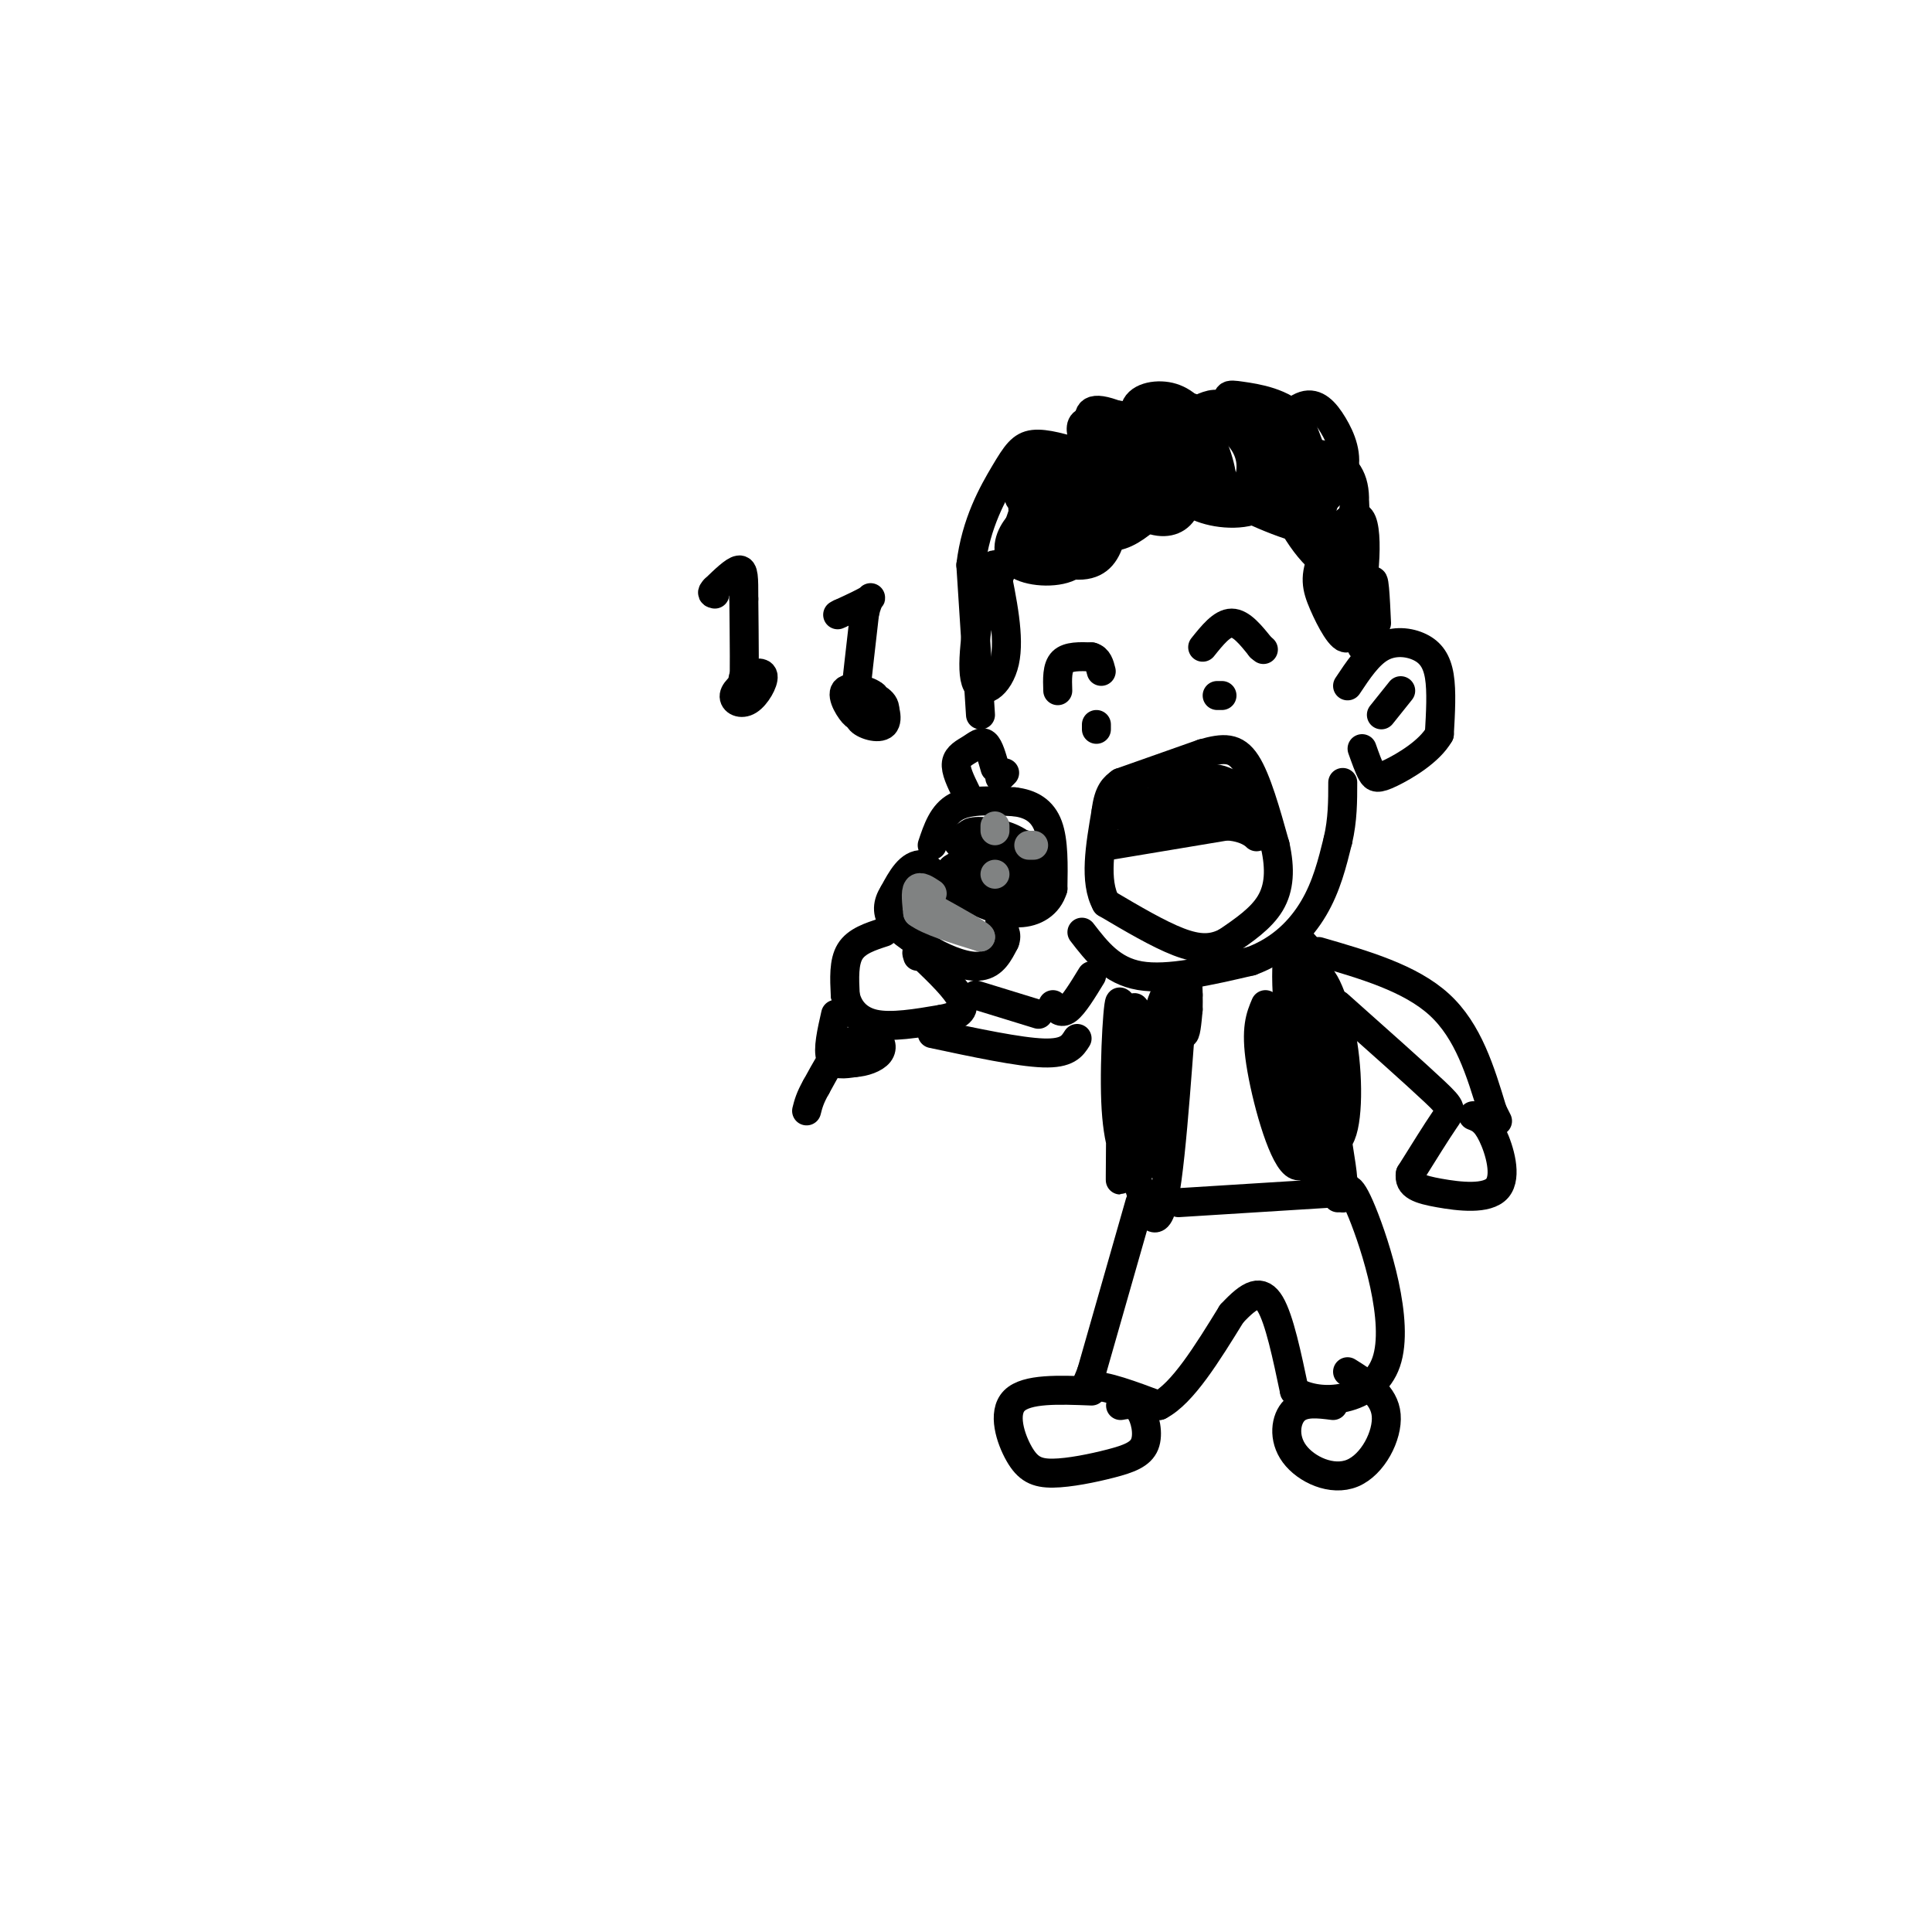 <svg viewBox='0 0 400 400' version='1.1' xmlns='http://www.w3.org/2000/svg' xmlns:xlink='http://www.w3.org/1999/xlink'><g fill='none' stroke='#000000' stroke-width='6' stroke-linecap='round' stroke-linejoin='round'><path d='M193,175c1.083,-3.250 2.167,-6.500 5,-8c2.833,-1.500 7.417,-1.250 12,-1'/><path d='M210,166c3.378,0.378 5.822,1.822 7,5c1.178,3.178 1.089,8.089 1,13'/><path d='M218,184c-0.956,3.267 -3.844,4.933 -7,5c-3.156,0.067 -6.578,-1.467 -10,-3'/><path d='M201,186c-3.333,-1.667 -6.667,-4.333 -10,-7'/><path d='M191,179c-2.667,-0.167 -4.333,2.917 -6,6'/><path d='M185,185c-1.289,2.000 -1.511,4.000 0,6c1.511,2.000 4.756,4.000 8,6'/><path d='M193,197c3.244,1.822 7.356,3.378 10,3c2.644,-0.378 3.822,-2.689 5,-5'/><path d='M208,195c0.667,-1.500 -0.167,-2.750 -1,-4'/><path d='M199,179c-1.346,0.437 -2.692,0.874 -2,2c0.692,1.126 3.423,2.941 6,4c2.577,1.059 5.002,1.362 7,1c1.998,-0.362 3.571,-1.389 2,-3c-1.571,-1.611 -6.285,-3.805 -11,-6'/><path d='M201,177c-2.663,-2.061 -3.822,-4.212 -2,-2c1.822,2.212 6.625,8.788 10,10c3.375,1.212 5.321,-2.940 5,-6c-0.321,-3.060 -2.911,-5.026 -6,-6c-3.089,-0.974 -6.678,-0.954 -8,0c-1.322,0.954 -0.378,2.844 2,4c2.378,1.156 6.189,1.578 10,2'/><path d='M212,179c0.967,-1.014 -1.617,-4.550 -5,-6c-3.383,-1.450 -7.565,-0.813 -6,0c1.565,0.813 8.876,1.804 11,2c2.124,0.196 -0.938,-0.402 -4,-1'/><path d='M183,193c-2.833,0.917 -5.667,1.833 -7,4c-1.333,2.167 -1.167,5.583 -1,9'/><path d='M175,206c0.556,2.778 2.444,5.222 6,6c3.556,0.778 8.778,-0.111 14,-1'/><path d='M195,211c3.422,-0.644 4.978,-1.756 4,-4c-0.978,-2.244 -4.489,-5.622 -8,-9'/><path d='M191,198c-1.500,-1.500 -1.250,-0.750 -1,0'/></g>
<g fill='none' stroke='#808282' stroke-width='6' stroke-linecap='round' stroke-linejoin='round'><path d='M193,185c-1.250,-0.833 -2.500,-1.667 -3,-1c-0.500,0.667 -0.250,2.833 0,5'/><path d='M190,189c2.167,1.667 7.583,3.333 13,5'/><path d='M203,194c0.500,-0.167 -4.750,-3.083 -10,-6'/><path d='M193,188c-1.667,-1.000 -0.833,-0.500 0,0'/><path d='M206,171c0.000,0.000 0.000,1.000 0,1'/><path d='M214,175c0.000,0.000 -1.000,0.000 -1,0'/><path d='M206,181c0.000,0.000 0.000,0.000 0,0'/></g>
<g fill='none' stroke='#000000' stroke-width='6' stroke-linecap='round' stroke-linejoin='round'><path d='M173,210c-0.833,3.667 -1.667,7.333 -1,9c0.667,1.667 2.833,1.333 5,1'/><path d='M177,220c1.893,-0.107 4.125,-0.875 5,-2c0.875,-1.125 0.393,-2.607 -1,-3c-1.393,-0.393 -3.696,0.304 -6,1'/><path d='M175,216c-2.000,1.667 -4.000,5.333 -6,9'/><path d='M169,225c-1.333,2.333 -1.667,3.667 -2,5'/><path d='M232,162c0.000,0.000 17.000,-6.000 17,-6'/><path d='M249,156c4.378,-1.244 6.822,-1.356 9,2c2.178,3.356 4.089,10.178 6,17'/><path d='M264,175c1.111,4.956 0.889,8.844 -1,12c-1.889,3.156 -5.444,5.578 -9,8'/><path d='M254,195c-2.956,1.600 -5.844,1.600 -10,0c-4.156,-1.600 -9.578,-4.800 -15,-8'/><path d='M229,187c-2.500,-4.500 -1.250,-11.750 0,-19'/><path d='M229,168c0.500,-4.167 1.750,-5.083 3,-6'/><path d='M230,175c0.000,0.000 24.000,-4.000 24,-4'/><path d='M254,171c5.333,0.311 6.667,3.089 6,2c-0.667,-1.089 -3.333,-6.044 -6,-11'/><path d='M254,162c-3.094,-1.734 -7.829,-0.568 -11,1c-3.171,1.568 -4.777,3.537 -4,5c0.777,1.463 3.936,2.418 6,2c2.064,-0.418 3.032,-2.209 4,-4'/><path d='M249,166c-3.079,-0.607 -12.775,-0.124 -16,1c-3.225,1.124 0.022,2.889 5,3c4.978,0.111 11.686,-1.432 13,-3c1.314,-1.568 -2.768,-3.162 -6,-3c-3.232,0.162 -5.616,2.081 -8,4'/><path d='M237,168c3.111,0.444 14.889,-0.444 19,-1c4.111,-0.556 0.556,-0.778 -3,-1'/><path d='M249,134c2.000,-2.500 4.000,-5.000 6,-5c2.000,0.000 4.000,2.500 6,5'/><path d='M261,134c1.000,0.833 0.500,0.417 0,0'/><path d='M219,143c-0.083,-2.417 -0.167,-4.833 1,-6c1.167,-1.167 3.583,-1.083 6,-1'/><path d='M226,136c1.333,0.333 1.667,1.667 2,3'/><path d='M253,144c0.000,0.000 -1.000,0.000 -1,0'/><path d='M227,150c0.000,0.000 0.000,1.000 0,1'/><path d='M224,193c3.083,4.000 6.167,8.000 12,9c5.833,1.000 14.417,-1.000 23,-3'/><path d='M259,199c6.244,-2.289 10.356,-6.511 13,-11c2.644,-4.489 3.822,-9.244 5,-14'/><path d='M277,174c1.000,-4.333 1.000,-8.167 1,-12'/><path d='M279,142c2.173,-3.274 4.345,-6.548 7,-8c2.655,-1.452 5.792,-1.083 8,0c2.208,1.083 3.488,2.881 4,6c0.512,3.119 0.256,7.560 0,12'/><path d='M298,152c-2.048,3.607 -7.167,6.625 -10,8c-2.833,1.375 -3.381,1.107 -4,0c-0.619,-1.107 -1.310,-3.054 -2,-5'/><path d='M290,143c0.000,0.000 -4.000,5.000 -4,5'/><path d='M206,159c-0.607,-2.173 -1.214,-4.345 -2,-5c-0.786,-0.655 -1.750,0.208 -3,1c-1.250,0.792 -2.786,1.512 -3,3c-0.214,1.488 0.893,3.744 2,6'/><path d='M207,161c0.000,0.000 1.000,-1.000 1,-1'/><path d='M202,206c0.000,0.000 13.000,4.000 13,4'/><path d='M218,208c0.833,1.000 1.667,2.000 3,1c1.333,-1.000 3.167,-4.000 5,-7'/><path d='M193,214c9.000,1.917 18.000,3.833 23,4c5.000,0.167 6.000,-1.417 7,-3'/><path d='M181,146c-1.845,0.988 -3.690,1.976 -3,3c0.690,1.024 3.917,2.083 5,1c1.083,-1.083 0.024,-4.310 -1,-5c-1.024,-0.690 -2.012,1.155 -3,3'/><path d='M179,148c-0.211,1.112 0.761,2.392 2,2c1.239,-0.392 2.744,-2.456 2,-4c-0.744,-1.544 -3.739,-2.570 -5,-2c-1.261,0.570 -0.789,2.734 0,3c0.789,0.266 1.894,-1.367 3,-3'/><path d='M181,144c-1.012,-1.024 -5.042,-2.083 -6,-1c-0.958,1.083 1.155,4.310 2,5c0.845,0.690 0.423,-1.155 0,-3'/><path d='M177,145c0.333,-3.500 1.167,-10.750 2,-18'/><path d='M179,127c0.800,-3.600 1.800,-3.600 1,-3c-0.800,0.600 -3.400,1.800 -6,3'/><path d='M174,127c-1.000,0.500 -0.500,0.250 0,0'/><path d='M156,140c-1.917,1.429 -3.833,2.857 -4,4c-0.167,1.143 1.417,2.000 3,1c1.583,-1.000 3.167,-3.857 3,-5c-0.167,-1.143 -2.083,-0.571 -4,0'/><path d='M154,140c-0.622,1.511 -0.178,5.289 0,3c0.178,-2.289 0.089,-10.644 0,-19'/><path d='M154,124c0.000,-4.467 0.000,-6.133 -1,-6c-1.000,0.133 -3.000,2.067 -5,4'/><path d='M148,122c-0.833,0.833 -0.417,0.917 0,1'/><path d='M203,148c0.000,0.000 -2.000,-31.000 -2,-31'/><path d='M201,117c1.036,-8.714 4.625,-15.000 7,-19c2.375,-4.000 3.536,-5.714 6,-6c2.464,-0.286 6.232,0.857 10,2'/><path d='M224,94c1.556,1.778 0.444,5.222 -2,7c-2.444,1.778 -6.222,1.889 -10,2'/><path d='M212,103c-1.667,0.333 -0.833,0.167 0,0'/><path d='M204,119c-1.556,9.289 -3.111,18.578 -2,22c1.111,3.422 4.889,0.978 6,-4c1.111,-4.978 -0.444,-12.489 -2,-20'/><path d='M206,117c-0.830,-0.842 -1.905,7.053 0,4c1.905,-3.053 6.789,-17.056 8,-22c1.211,-4.944 -1.251,-0.831 -2,3c-0.749,3.831 0.215,7.380 2,6c1.785,-1.380 4.393,-7.690 7,-14'/><path d='M221,94c-0.102,-1.659 -3.857,1.194 -5,5c-1.143,3.806 0.328,8.565 3,10c2.672,1.435 6.547,-0.454 9,-3c2.453,-2.546 3.484,-5.748 1,-8c-2.484,-2.252 -8.483,-3.554 -11,-3c-2.517,0.554 -1.551,2.963 0,6c1.551,3.037 3.687,6.702 6,7c2.313,0.298 4.804,-2.772 5,-5c0.196,-2.228 -1.902,-3.614 -4,-5'/><path d='M225,98c-1.455,-1.223 -3.093,-1.780 -5,0c-1.907,1.780 -4.082,5.895 -5,9c-0.918,3.105 -0.578,5.198 1,6c1.578,0.802 4.396,0.313 6,-2c1.604,-2.313 1.996,-6.449 1,-8c-0.996,-1.551 -3.380,-0.518 -6,1c-2.620,1.518 -5.475,3.520 -7,6c-1.525,2.480 -1.718,5.437 1,7c2.718,1.563 8.348,1.732 11,0c2.652,-1.732 2.326,-5.366 2,-9'/><path d='M224,108c-0.592,-1.902 -3.072,-2.156 -6,-1c-2.928,1.156 -6.305,3.722 -5,6c1.305,2.278 7.294,4.268 11,4c3.706,-0.268 5.131,-2.796 6,-6c0.869,-3.204 1.181,-7.086 0,-10c-1.181,-2.914 -3.855,-4.861 -6,-6c-2.145,-1.139 -3.760,-1.470 -4,1c-0.240,2.470 0.897,7.742 3,11c2.103,3.258 5.172,4.502 8,4c2.828,-0.502 5.414,-2.751 8,-5'/><path d='M239,106c1.075,-3.216 -0.236,-8.756 -4,-13c-3.764,-4.244 -9.980,-7.193 -11,-5c-1.020,2.193 3.158,9.528 7,14c3.842,4.472 7.350,6.081 10,6c2.650,-0.081 4.444,-1.852 5,-5c0.556,-3.148 -0.124,-7.672 -3,-11c-2.876,-3.328 -7.946,-5.459 -11,-6c-3.054,-0.541 -4.091,0.508 -5,2c-0.909,1.492 -1.688,3.426 0,6c1.688,2.574 5.844,5.787 10,9'/><path d='M237,103c3.246,1.568 6.360,0.987 8,-1c1.640,-1.987 1.804,-5.379 -2,-9c-3.804,-3.621 -11.576,-7.471 -15,-8c-3.424,-0.529 -2.500,2.264 -2,4c0.500,1.736 0.574,2.414 4,5c3.426,2.586 10.202,7.080 15,9c4.798,1.920 7.617,1.266 8,-2c0.383,-3.266 -1.671,-9.143 -4,-13c-2.329,-3.857 -4.935,-5.692 -8,-6c-3.065,-0.308 -6.590,0.912 -6,4c0.590,3.088 5.295,8.044 10,13'/><path d='M245,99c3.244,3.731 6.353,6.559 9,6c2.647,-0.559 4.833,-4.504 5,-8c0.167,-3.496 -1.685,-6.543 -5,-9c-3.315,-2.457 -8.093,-4.323 -11,-4c-2.907,0.323 -3.941,2.836 -4,6c-0.059,3.164 0.859,6.979 3,10c2.141,3.021 5.505,5.249 10,6c4.495,0.751 10.122,0.026 11,-4c0.878,-4.026 -2.995,-11.353 -6,-15c-3.005,-3.647 -5.144,-3.613 -7,-3c-1.856,0.613 -3.428,1.807 -5,3'/><path d='M245,87c-1.489,2.283 -2.713,6.490 2,11c4.713,4.510 15.363,9.324 21,11c5.637,1.676 6.263,0.216 4,-5c-2.263,-5.216 -7.414,-14.186 -11,-18c-3.586,-3.814 -5.608,-2.470 -8,-1c-2.392,1.470 -5.155,3.068 -4,7c1.155,3.932 6.227,10.198 10,13c3.773,2.802 6.247,2.139 9,2c2.753,-0.139 5.787,0.246 6,-3c0.213,-3.246 -2.393,-10.123 -5,-17'/><path d='M269,87c-3.282,-3.733 -8.985,-4.567 -12,-5c-3.015,-0.433 -3.340,-0.466 -2,3c1.340,3.466 4.347,10.432 7,15c2.653,4.568 4.952,6.737 8,6c3.048,-0.737 6.843,-4.382 8,-8c1.157,-3.618 -0.325,-7.210 -2,-10c-1.675,-2.790 -3.543,-4.778 -6,-4c-2.457,0.778 -5.504,4.322 -7,6c-1.496,1.678 -1.441,1.490 0,5c1.441,3.510 4.269,10.717 7,14c2.731,3.283 5.366,2.641 8,2'/><path d='M278,111c2.034,-1.806 3.118,-7.320 2,-11c-1.118,-3.680 -4.437,-5.526 -7,-6c-2.563,-0.474 -4.369,0.425 -6,2c-1.631,1.575 -3.086,3.825 -1,9c2.086,5.175 7.714,13.274 11,12c3.286,-1.274 4.231,-11.920 3,-16c-1.231,-4.080 -4.637,-1.594 -6,2c-1.363,3.594 -0.681,8.297 0,13'/><path d='M274,116c1.113,6.024 3.896,14.585 6,12c2.104,-2.585 3.531,-16.314 2,-20c-1.531,-3.686 -6.019,2.672 -8,7c-1.981,4.328 -1.457,6.627 0,10c1.457,3.373 3.845,7.821 5,7c1.155,-0.821 1.078,-6.910 1,-13'/><path d='M280,119c0.500,2.250 1.250,14.375 2,15c0.750,0.625 1.500,-10.250 2,-13c0.500,-2.750 0.750,2.625 1,8'/><path d='M246,206c0.000,0.000 -2.000,-1.000 -2,-1'/><path d='M243,206c0.750,3.750 1.500,7.500 2,8c0.500,0.500 0.750,-2.250 1,-5'/><path d='M246,209c0.095,-4.012 -0.167,-11.542 -1,-3c-0.833,8.542 -2.238,33.155 -4,42c-1.762,8.845 -3.881,1.923 -6,-5'/><path d='M235,243c-1.895,-2.413 -3.632,-5.946 -4,-15c-0.368,-9.054 0.632,-23.630 1,-20c0.368,3.630 0.105,25.466 0,33c-0.105,7.534 -0.053,0.767 0,-6'/><path d='M232,235c0.729,-9.261 2.552,-29.412 3,-26c0.448,3.412 -0.478,30.389 1,32c1.478,1.611 5.359,-22.143 6,-31c0.641,-8.857 -1.960,-2.816 -3,4c-1.040,6.816 -0.520,14.408 0,22'/><path d='M239,236c-0.089,5.022 -0.311,6.578 0,3c0.311,-3.578 1.156,-12.289 2,-21'/><path d='M262,208c-1.043,2.456 -2.086,4.911 -1,12c1.086,7.089 4.302,18.811 7,21c2.698,2.189 4.878,-5.156 6,-11c1.122,-5.844 1.187,-10.189 0,-15c-1.187,-4.811 -3.625,-10.089 -5,-11c-1.375,-0.911 -1.688,2.544 -2,6'/><path d='M267,210c-1.035,3.821 -2.621,10.372 -2,18c0.621,7.628 3.451,16.331 5,9c1.549,-7.331 1.818,-30.696 1,-37c-0.818,-6.304 -2.725,4.455 -3,16c-0.275,11.545 1.080,23.878 3,26c1.920,2.122 4.406,-5.965 5,-14c0.594,-8.035 -0.703,-16.017 -2,-24'/><path d='M274,204c-1.897,-6.886 -5.639,-12.101 -7,-8c-1.361,4.101 -0.340,17.519 2,27c2.340,9.481 6.000,15.027 8,13c2.000,-2.027 2.340,-11.626 1,-20c-1.340,-8.374 -4.361,-15.524 -6,-14c-1.639,1.524 -1.897,11.721 -1,19c0.897,7.279 2.948,11.639 5,16'/><path d='M276,237c1.138,-0.694 1.485,-10.429 0,-20c-1.485,-9.571 -4.800,-18.978 -4,-11c0.800,7.978 5.715,33.340 6,38c0.285,4.660 -4.062,-11.383 -5,-16c-0.938,-4.617 1.531,2.191 4,9'/><path d='M277,237c0.044,-2.911 -1.844,-14.689 -3,-17c-1.156,-2.311 -1.578,4.844 -2,12'/><path d='M244,249c0.000,0.000 32.000,-2.000 32,-2'/><path d='M236,249c0.000,0.000 -10.000,35.000 -10,35'/><path d='M226,284c-2.178,5.933 -2.622,3.267 0,3c2.622,-0.267 8.311,1.867 14,4'/><path d='M240,291c4.833,-2.500 9.917,-10.750 15,-19'/><path d='M255,272c3.889,-4.200 6.111,-5.200 8,-2c1.889,3.200 3.444,10.600 5,18'/><path d='M268,288c5.321,3.238 16.125,2.333 19,-6c2.875,-8.333 -2.179,-24.095 -5,-31c-2.821,-6.905 -3.411,-4.952 -4,-3'/><path d='M278,248c-0.833,-0.500 -0.917,-0.250 -1,0'/><path d='M226,288c-6.745,-0.268 -13.491,-0.535 -16,2c-2.509,2.535 -0.782,7.873 1,11c1.782,3.127 3.618,4.042 7,4c3.382,-0.042 8.308,-1.042 12,-2c3.692,-0.958 6.148,-1.873 7,-4c0.852,-2.127 0.101,-5.465 -1,-7c-1.101,-1.535 -2.550,-1.268 -4,-1'/><path d='M276,291c-3.086,-0.394 -6.172,-0.788 -8,1c-1.828,1.788 -2.397,5.758 0,9c2.397,3.242 7.761,5.758 12,4c4.239,-1.758 7.354,-7.788 7,-12c-0.354,-4.212 -4.177,-6.606 -8,-9'/><path d='M273,197c9.500,2.750 19.000,5.500 25,11c6.000,5.500 8.500,13.750 11,22'/><path d='M309,230c1.833,3.667 0.917,1.833 0,0'/><path d='M277,208c8.067,7.178 16.133,14.356 20,18c3.867,3.644 3.533,3.756 2,6c-1.533,2.244 -4.267,6.622 -7,11'/><path d='M292,243c-0.455,2.506 1.909,3.270 6,4c4.091,0.730 9.909,1.427 12,-1c2.091,-2.427 0.455,-7.979 -1,-11c-1.455,-3.021 -2.727,-3.510 -4,-4'/></g>
</svg>